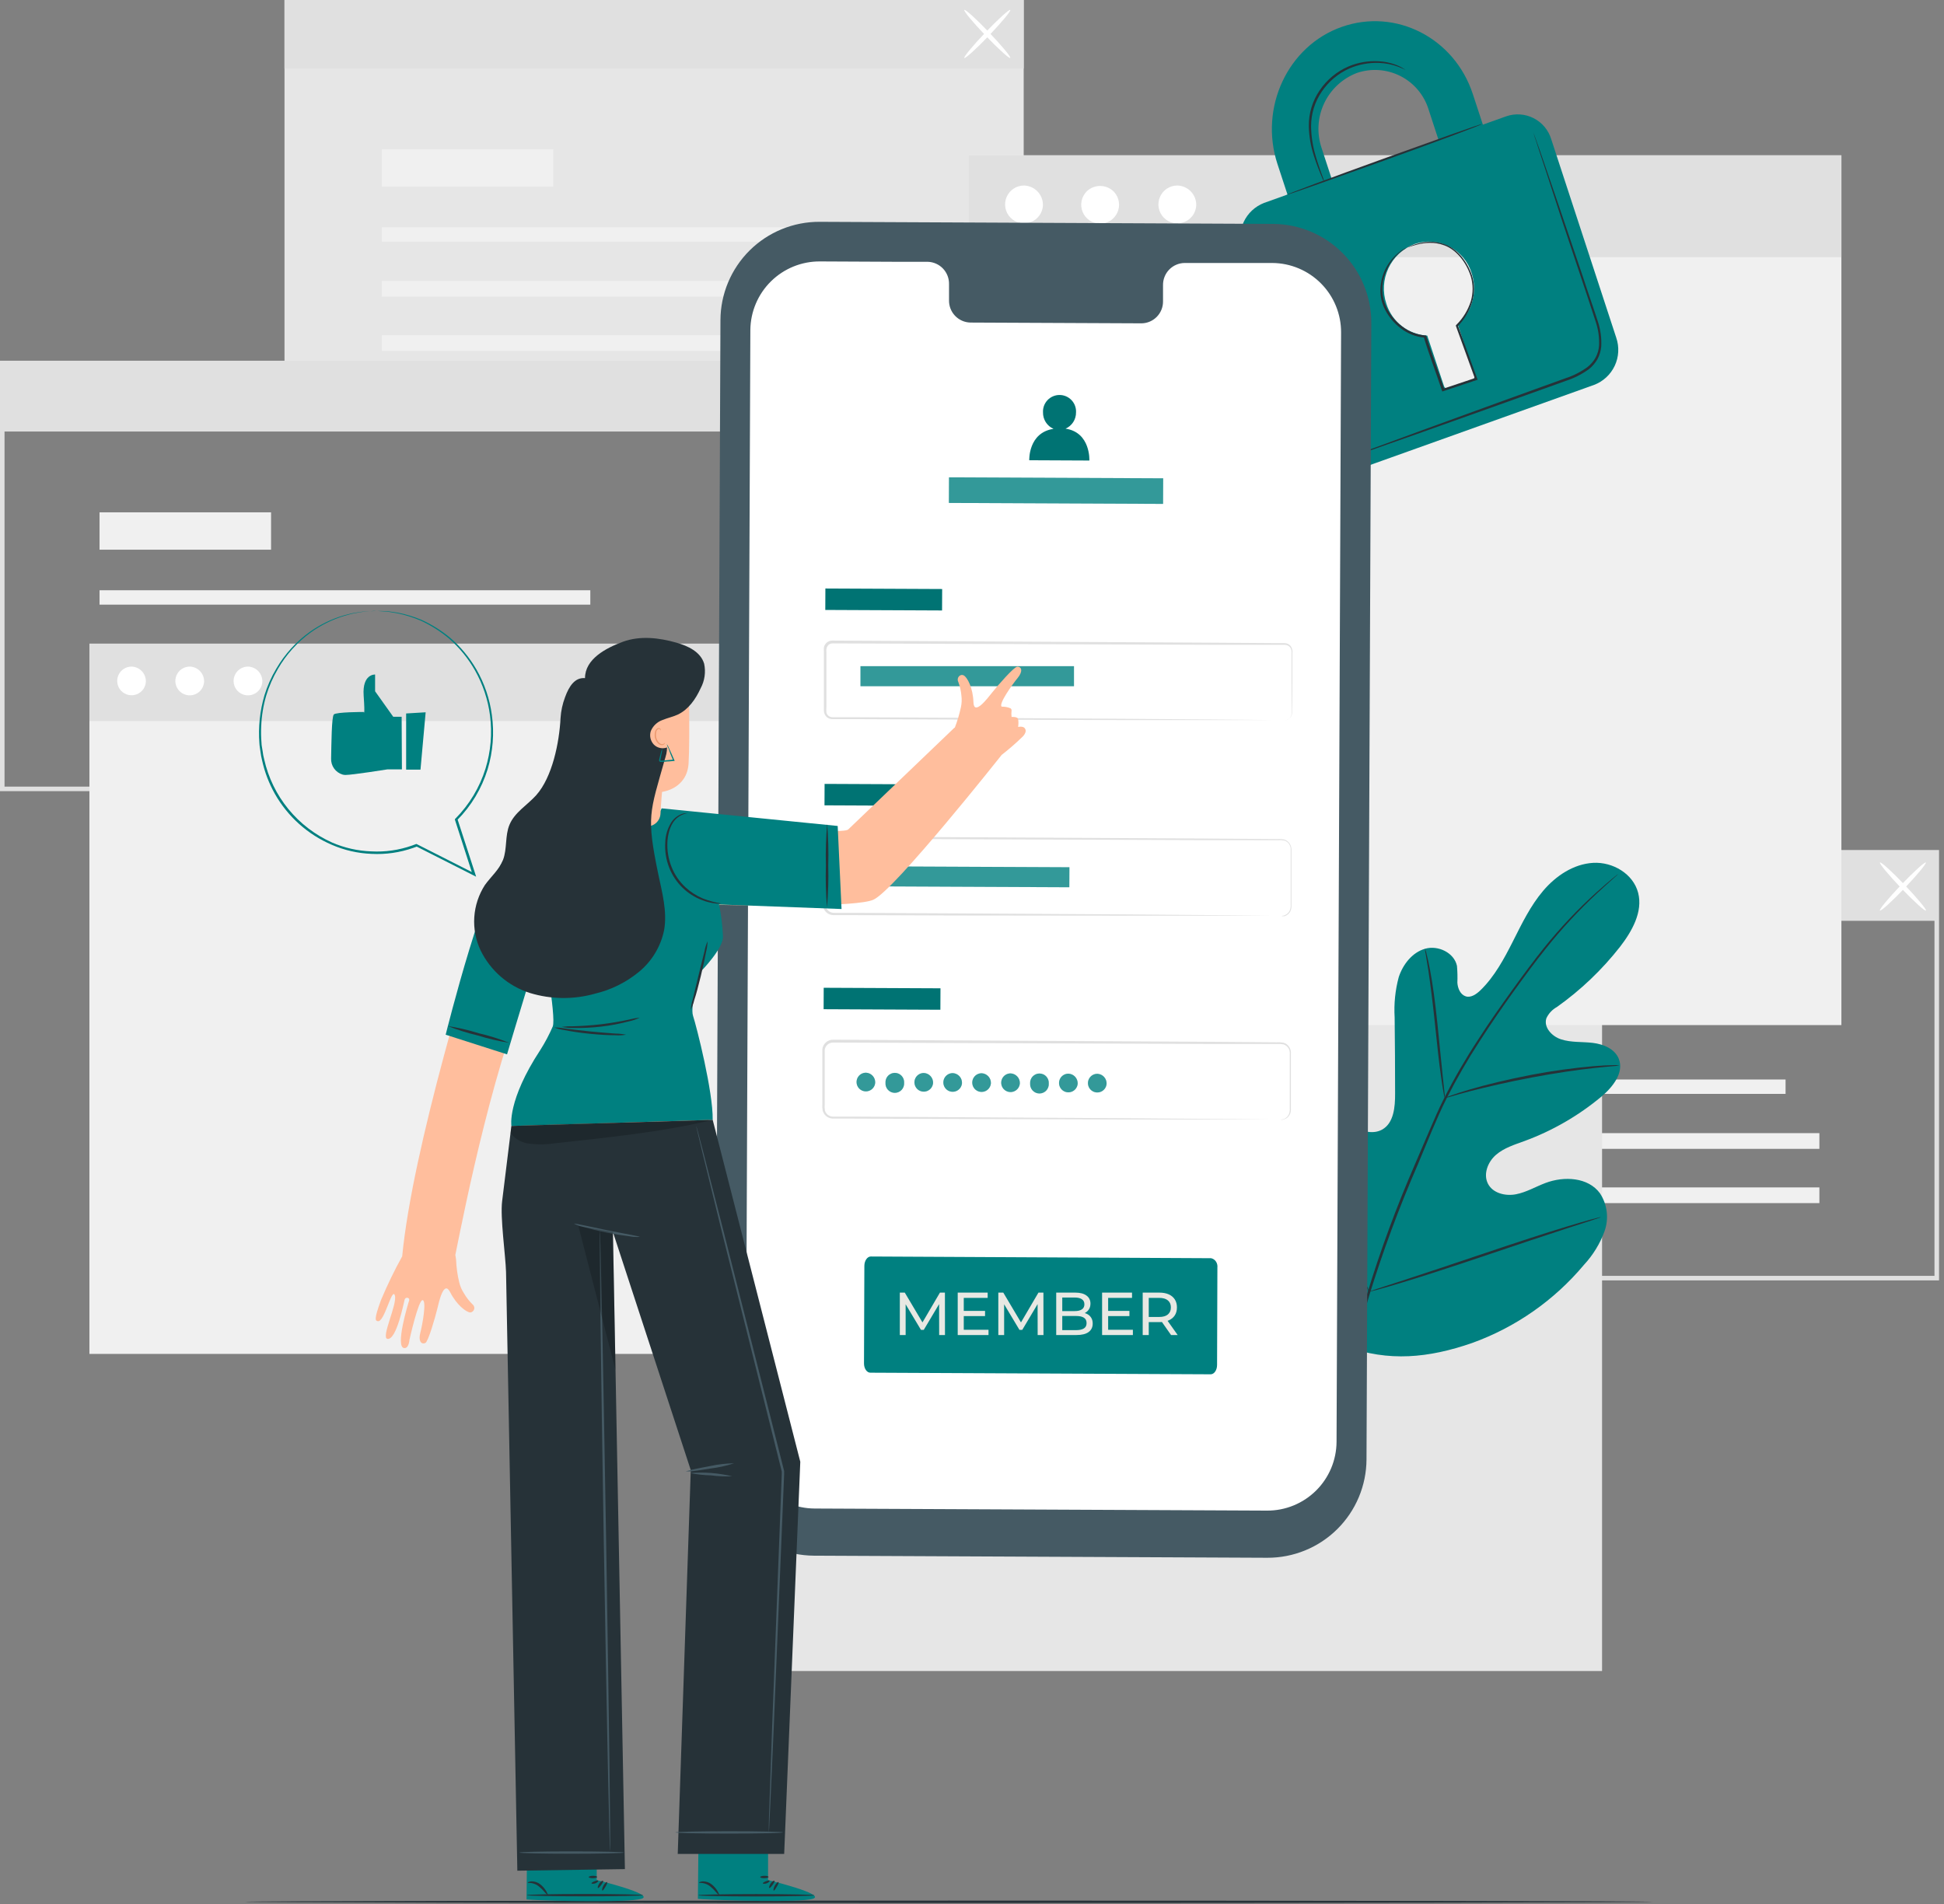 <svg width="198" height="194" viewBox="0 0 198 194" fill="none" xmlns="http://www.w3.org/2000/svg">
<rect x="0" y="0" width="198" height="194" fill="#808080" stroke="none"/>
<path d="M197.494 130.434H121.729V86.591H197.494V130.434ZM122.192 129.972H197.031V87.053H122.192V129.972Z" fill="#E0E0E0"/>
<path d="M181.864 109.969H131.877V111.434H181.864V109.969Z" fill="#F0F0F0"/>
<path d="M185.308 115.433H131.877V117.033H185.308V115.433Z" fill="#F0F0F0"/>
<path d="M185.308 120.962H131.877V122.561H185.308V120.962Z" fill="#F0F0F0"/>
<path d="M149.347 102.031H131.877V105.836H149.347V102.031Z" fill="#F0F0F0"/>
<path d="M197.263 86.822H121.975V93.803H197.263V86.822Z" fill="#E0E0E0"/>
<path d="M191.471 92.758C191.373 92.665 192.344 91.496 193.634 90.146C194.924 88.796 196.056 87.774 196.149 87.862C196.241 87.95 195.275 89.124 193.985 90.479C192.696 91.833 191.563 92.85 191.471 92.758Z" fill="white"/>
<path d="M196.158 92.758C196.065 92.85 194.937 91.833 193.643 90.479C192.348 89.124 191.382 87.955 191.479 87.862C191.576 87.77 192.7 88.787 193.994 90.146C195.289 91.505 196.246 92.665 196.158 92.758Z" fill="white"/>
<path d="M104.265 0H28.977V43.386H104.265V0Z" fill="#E6E6E6"/>
<path d="M88.87 23.151H38.883V24.617H88.87V23.151Z" fill="#F0F0F0"/>
<path d="M92.314 28.616H38.883V30.215H92.314V28.616Z" fill="#F0F0F0"/>
<path d="M92.314 34.145H38.883V35.744H92.314V34.145Z" fill="#F0F0F0"/>
<path d="M56.353 15.214H38.883V19.018H56.353V15.214Z" fill="#F0F0F0"/>
<path d="M104.265 0H28.977V6.981H104.265V0Z" fill="#E0E0E0"/>
<path d="M98.218 5.904C98.121 5.816 99.091 4.642 100.381 3.292C101.671 1.942 102.804 0.92 102.896 1.013C102.988 1.105 102.022 2.275 100.732 3.625C99.443 4.974 98.31 5.987 98.218 5.904Z" fill="white"/>
<path d="M102.896 5.903C102.804 5.996 101.676 4.979 100.381 3.624C99.087 2.27 98.121 1.105 98.218 1.012C98.315 0.92 99.438 1.937 100.732 3.291C102.027 4.646 102.993 5.815 102.896 5.903Z" fill="white"/>
<path d="M75.75 80.595H0V36.747H75.75V80.595ZM0.462 80.133H75.288V37.209H0.462V80.133Z" fill="#E0E0E0"/>
<path d="M60.125 60.13H10.138V61.595H60.125V60.13Z" fill="#F0F0F0"/>
<path d="M63.569 65.594H10.138V67.193H63.569V65.594Z" fill="#F0F0F0"/>
<path d="M63.569 71.123H10.138V72.723H63.569V71.123Z" fill="#F0F0F0"/>
<path d="M27.608 52.192H10.138V55.997H27.608V52.192Z" fill="#F0F0F0"/>
<path d="M75.52 36.978H0.231V43.959H75.52V36.978Z" fill="#E0E0E0"/>
<path d="M163.173 90.641H74.275V170.228H163.173V90.641Z" fill="#E6E6E6"/>
<path d="M78.746 65.571H9.107V137.923H78.746V65.571Z" fill="#F0F0F0"/>
<path d="M78.746 65.571H9.107V73.453H78.746V65.571Z" fill="#E0E0E0"/>
<path d="M14.858 69.431C14.845 69.717 14.749 69.993 14.581 70.224C14.413 70.456 14.18 70.633 13.912 70.733C13.645 70.834 13.353 70.854 13.074 70.79C12.795 70.727 12.541 70.583 12.343 70.376C12.145 70.17 12.012 69.91 11.961 69.628C11.91 69.347 11.942 69.056 12.055 68.793C12.167 68.53 12.354 68.305 12.592 68.148C12.831 67.99 13.111 67.906 13.397 67.905C13.793 67.915 14.168 68.081 14.442 68.367C14.716 68.653 14.865 69.035 14.858 69.431Z" fill="white"/>
<path d="M20.789 69.431C20.777 69.718 20.681 69.995 20.513 70.228C20.345 70.462 20.112 70.64 19.843 70.742C19.574 70.843 19.281 70.864 19.001 70.8C18.721 70.736 18.465 70.592 18.266 70.384C18.068 70.177 17.934 69.915 17.883 69.632C17.832 69.35 17.865 69.058 17.978 68.794C18.091 68.529 18.279 68.304 18.519 68.147C18.759 67.989 19.041 67.905 19.328 67.905C19.724 67.915 20.1 68.081 20.373 68.367C20.647 68.653 20.797 69.035 20.789 69.431Z" fill="white"/>
<path d="M26.721 69.431C26.709 69.718 26.613 69.995 26.445 70.228C26.276 70.462 26.043 70.64 25.775 70.742C25.506 70.843 25.213 70.864 24.933 70.8C24.652 70.736 24.397 70.592 24.198 70.384C23.999 70.177 23.866 69.915 23.815 69.632C23.763 69.35 23.796 69.058 23.909 68.794C24.023 68.529 24.211 68.304 24.451 68.147C24.691 67.989 24.972 67.905 25.26 67.905C25.655 67.915 26.031 68.081 26.305 68.367C26.579 68.653 26.728 69.035 26.721 69.431Z" fill="white"/>
<path d="M187.55 15.824H98.652V104.426H187.55V15.824Z" fill="#F0F0F0"/>
<path d="M187.55 15.824H98.652V26.203H187.55V15.824Z" fill="#E0E0E0"/>
<path d="M106.225 20.909C106.208 21.287 106.082 21.651 105.86 21.957C105.639 22.263 105.332 22.497 104.979 22.63C104.626 22.763 104.241 22.79 103.873 22.706C103.504 22.623 103.169 22.433 102.907 22.16C102.646 21.888 102.47 21.544 102.402 21.173C102.335 20.801 102.377 20.418 102.525 20.07C102.673 19.723 102.92 19.427 103.235 19.218C103.55 19.01 103.919 18.899 104.297 18.898C104.819 18.911 105.315 19.129 105.676 19.506C106.037 19.883 106.235 20.387 106.225 20.909Z" fill="white"/>
<path d="M113.469 19.55C113.725 19.828 113.894 20.176 113.954 20.549C114.014 20.923 113.963 21.306 113.807 21.651C113.651 21.995 113.397 22.287 113.077 22.488C112.757 22.689 112.384 22.792 112.006 22.783C111.628 22.774 111.26 22.654 110.95 22.438C110.639 22.222 110.399 21.919 110.259 21.568C110.12 21.216 110.086 20.831 110.164 20.461C110.241 20.091 110.426 19.751 110.695 19.485C111.072 19.127 111.575 18.932 112.095 18.944C112.615 18.956 113.109 19.174 113.469 19.55Z" fill="white"/>
<path d="M121.84 20.909C121.824 21.287 121.697 21.651 121.475 21.957C121.254 22.263 120.948 22.497 120.594 22.63C120.241 22.763 119.856 22.79 119.488 22.706C119.119 22.623 118.784 22.433 118.522 22.16C118.261 21.888 118.086 21.544 118.018 21.173C117.95 20.801 117.993 20.418 118.141 20.07C118.289 19.723 118.535 19.427 118.85 19.218C119.165 19.01 119.535 18.899 119.912 18.898C120.434 18.911 120.93 19.129 121.291 19.506C121.653 19.883 121.85 20.387 121.84 20.909Z" fill="white"/>
<path d="M168.347 193.735C168.347 193.8 136.245 193.856 96.66 193.856C57.074 193.856 24.959 193.8 24.959 193.735C24.959 193.671 57.056 193.615 96.66 193.615C136.264 193.615 168.347 193.675 168.347 193.735Z" fill="#263238"/>
<path d="M137.068 137.142C129.926 132.154 128.308 122.894 128.59 114.568C128.636 113.182 128.483 111.712 129.144 110.496C129.805 109.28 131.349 108.443 132.593 109.026C133.624 109.511 134.072 110.713 134.65 111.707C135.421 113.031 136.551 114.109 137.909 114.818C138.792 115.28 139.888 115.558 140.762 115.077C141.964 114.416 142.102 112.766 142.093 111.379C142.093 108.799 142.078 106.223 142.047 103.649C141.964 102.267 142.104 100.881 142.463 99.544C142.893 98.231 143.85 97.015 145.158 96.646C146.466 96.276 148.098 97.038 148.394 98.388C148.445 98.96 148.459 99.535 148.436 100.108C148.473 100.686 148.741 101.319 149.282 101.495C149.822 101.671 150.386 101.268 150.803 100.862C152.226 99.475 153.197 97.667 154.099 95.883C155 94.098 155.883 92.263 157.177 90.742C158.472 89.221 160.261 88.015 162.263 87.899C164.264 87.784 166.349 89.013 166.849 90.955C167.348 92.896 166.215 94.88 164.999 96.456C163.165 98.796 161.002 100.859 158.578 102.581C158.105 102.84 157.727 103.243 157.501 103.732C157.201 104.657 158.074 105.582 158.985 105.873C160.016 106.215 161.135 106.109 162.221 106.238C163.307 106.367 164.463 106.839 164.875 107.856C165.439 109.271 164.255 110.75 163.095 111.721C160.765 113.662 158.119 115.19 155.273 116.237C154.256 116.607 153.188 116.935 152.365 117.647C151.542 118.359 151.052 119.603 151.547 120.578C152.041 121.554 153.313 121.863 154.381 121.665C155.449 121.466 156.396 120.893 157.413 120.509C159.313 119.792 161.763 119.922 162.961 121.563C163.332 122.128 163.566 122.772 163.647 123.443C163.727 124.115 163.65 124.795 163.423 125.432C162.96 126.7 162.248 127.861 161.329 128.849C158.301 132.466 154.367 135.215 149.929 136.814C145.523 138.339 141.441 138.755 137.063 137.151" fill="#008080"/>
<path d="M164.814 89.041C164.814 89.041 164.773 89.087 164.68 89.171L164.269 89.536C163.908 89.859 163.377 90.331 162.706 90.955C160.806 92.719 159.041 94.625 157.427 96.655C156.396 97.935 155.328 99.387 154.191 100.963C153.054 102.54 151.88 104.241 150.715 106.049C149.473 107.955 148.335 109.927 147.308 111.957C146.771 113.015 146.3 114.12 145.814 115.248L144.381 118.692C142.492 123.03 140.847 127.47 139.453 131.992C138.331 135.692 137.557 139.488 137.142 143.332C136.873 145.926 136.83 148.539 137.013 151.14C137.086 152.065 137.156 152.772 137.221 153.253C137.248 153.484 137.267 153.669 137.285 153.803V153.992C137.265 153.932 137.251 153.87 137.244 153.807C137.221 153.673 137.193 153.493 137.156 153.262C137.073 152.8 136.985 152.069 136.902 151.145C136.679 148.538 136.694 145.917 136.948 143.314C137.337 139.453 138.094 135.639 139.208 131.923C140.59 127.388 142.231 122.937 144.122 118.59L145.593 115.16C146.078 114.037 146.554 112.923 147.095 111.86C148.13 109.824 149.277 107.847 150.53 105.938C151.713 104.088 152.906 102.415 154.029 100.852C155.153 99.29 156.239 97.829 157.265 96.553C158.896 94.529 160.684 92.636 162.614 90.895C163.298 90.28 163.844 89.818 164.213 89.508L164.643 89.161C164.696 89.115 164.753 89.075 164.814 89.041Z" fill="#263238"/>
<path d="M147.155 111.85C147.09 111.66 147.045 111.463 147.021 111.263C146.947 110.879 146.864 110.338 146.767 109.636C146.568 108.249 146.365 106.349 146.147 104.246C145.93 102.142 145.685 100.237 145.482 98.865C145.375 98.18 145.283 97.63 145.218 97.246C145.168 97.05 145.141 96.848 145.14 96.645C145.219 96.831 145.277 97.025 145.311 97.223C145.412 97.602 145.528 98.148 145.657 98.837C145.921 100.224 146.18 102.11 146.397 104.218C146.614 106.326 146.799 108.175 146.943 109.613C147.012 110.26 147.072 110.81 147.118 111.249C147.154 111.447 147.167 111.649 147.155 111.85Z" fill="#263238"/>
<path d="M164.944 108.531C164.719 108.58 164.49 108.608 164.26 108.614C163.797 108.656 163.141 108.711 162.327 108.804C160.7 108.979 158.463 109.303 156.008 109.765C153.553 110.227 151.348 110.75 149.762 111.152C148.972 111.355 148.334 111.54 147.913 111.665C147.689 111.745 147.456 111.801 147.22 111.832C147.433 111.724 147.656 111.636 147.885 111.568C148.32 111.415 148.949 111.203 149.735 110.976C151.311 110.514 153.516 109.964 155.98 109.492C158.067 109.093 160.173 108.8 162.29 108.614C163.109 108.545 163.77 108.517 164.232 108.508C164.469 108.492 164.708 108.499 164.944 108.531Z" fill="#263238"/>
<path d="M139.435 131.599C139.385 131.532 139.345 131.459 139.314 131.382L139.009 130.739C138.746 130.18 138.39 129.352 137.964 128.34C137.105 126.306 136.009 123.458 134.844 120.296C133.679 117.134 132.607 114.287 131.793 112.229C131.395 111.231 131.067 110.413 130.822 109.802L130.563 109.141C130.527 109.065 130.502 108.984 130.489 108.901C130.539 108.968 130.579 109.041 130.609 109.118L130.915 109.761C131.173 110.32 131.534 111.148 131.959 112.16C132.819 114.194 133.915 117.042 135.08 120.204C136.245 123.366 137.317 126.214 138.131 128.271C138.528 129.269 138.857 130.088 139.097 130.698C139.203 130.961 139.291 131.16 139.361 131.359C139.396 131.435 139.421 131.516 139.435 131.599Z" fill="#263238"/>
<path d="M163.049 123.985C162.975 124.028 162.896 124.06 162.813 124.082L162.129 124.314L159.6 125.132C157.464 125.825 154.515 126.815 151.279 127.906C148.043 128.997 145.08 129.967 142.93 130.615C141.858 130.943 140.984 131.192 140.378 131.359L139.68 131.539C139.599 131.565 139.515 131.582 139.431 131.59C139.505 131.547 139.584 131.515 139.666 131.493L140.351 131.262L142.879 130.444C145.015 129.75 147.964 128.761 151.2 127.67C154.437 126.579 157.395 125.608 159.545 124.961C160.622 124.633 161.491 124.383 162.101 124.216L162.799 124.036C162.88 124.01 162.964 123.993 163.049 123.985Z" fill="#263238"/>
<path d="M153.415 11.848L151.034 12.699L150.012 9.588C148.135 3.851 142.153 0.804 136.657 2.741C131.16 4.678 128.234 10.97 130.111 16.707L131.132 19.818L128.742 20.674C127.831 21.027 127.091 21.718 126.676 22.603C126.261 23.488 126.203 24.499 126.514 25.426L133.139 45.669C133.276 46.128 133.504 46.555 133.81 46.923C134.116 47.292 134.492 47.596 134.917 47.816C135.343 48.036 135.808 48.169 136.285 48.206C136.763 48.243 137.243 48.184 137.697 48.032L162.369 39.207C163.292 38.854 164.043 38.157 164.463 37.262C164.883 36.367 164.939 35.344 164.62 34.408L157.991 14.165C157.85 13.707 157.618 13.283 157.31 12.917C157.001 12.551 156.622 12.251 156.195 12.035C155.767 11.819 155.301 11.691 154.824 11.659C154.346 11.627 153.867 11.691 153.415 11.848ZM134.609 15.085C134.103 13.593 134.193 11.963 134.862 10.537C135.531 9.111 136.726 7.999 138.196 7.434C138.922 7.185 139.691 7.086 140.456 7.141C141.222 7.196 141.968 7.405 142.651 7.754C143.334 8.104 143.94 8.588 144.431 9.177C144.923 9.766 145.291 10.448 145.514 11.183L146.531 14.294L135.626 18.196L134.609 15.085ZM148.477 33.049L150.169 38.217C150.2 38.321 150.19 38.433 150.141 38.529C150.092 38.625 150.008 38.699 149.906 38.735L147.534 39.581C147.44 39.607 147.339 39.596 147.253 39.549C147.167 39.503 147.102 39.425 147.072 39.331L145.366 34.186C144.425 34.135 143.523 33.798 142.779 33.219C142.036 32.641 141.487 31.849 141.206 30.95C140.803 29.762 140.877 28.464 141.41 27.328C141.944 26.192 142.896 25.307 144.067 24.857C144.645 24.66 145.258 24.581 145.867 24.625C146.477 24.669 147.071 24.835 147.615 25.113C148.159 25.392 148.642 25.778 149.034 26.247C149.426 26.716 149.719 27.259 149.897 27.844C150.194 28.757 150.219 29.737 149.967 30.664C149.716 31.591 149.2 32.425 148.482 33.063L148.477 33.049Z" fill="#008080"/>
<path d="M150.927 12.644C150.927 12.709 146.512 14.368 141.02 16.342C135.528 18.316 131.049 19.902 131.025 19.855C131.002 19.809 135.44 18.136 140.937 16.157C146.434 14.178 150.904 12.584 150.927 12.644Z" fill="#263238"/>
<path d="M156.17 13.494C156.191 13.534 156.208 13.576 156.221 13.619C156.258 13.711 156.3 13.832 156.355 13.979C156.475 14.317 156.642 14.784 156.85 15.366L158.625 20.535C159.365 22.726 160.247 25.324 161.228 28.209C161.69 29.656 162.235 31.163 162.744 32.748C163.016 33.566 163.134 34.426 163.091 35.286C163.051 35.734 162.924 36.169 162.716 36.567C162.494 36.964 162.197 37.314 161.842 37.598C161.128 38.119 160.335 38.523 159.494 38.795L157.113 39.65L152.606 41.264L144.974 43.982L139.819 45.794L138.432 46.256L138.062 46.377C138.023 46.394 137.981 46.405 137.938 46.409C137.938 46.409 137.974 46.409 138.053 46.353L138.414 46.21L139.801 45.688L144.927 43.802L152.546 41.028L157.044 39.401L159.425 38.541C160.242 38.28 161.012 37.888 161.704 37.38C162.034 37.117 162.31 36.792 162.517 36.424C162.713 36.056 162.831 35.651 162.864 35.236C162.907 34.407 162.794 33.577 162.531 32.79C162.032 31.218 161.505 29.697 161.029 28.25C160.067 25.361 159.18 22.754 158.477 20.562C157.774 18.371 157.183 16.61 156.776 15.371C156.582 14.765 156.434 14.294 156.313 13.952L156.202 13.582C156.189 13.554 156.178 13.524 156.17 13.494Z" fill="#263238"/>
<path d="M143.152 7.119C143.152 7.119 142.907 6.999 142.454 6.814C141.808 6.566 141.125 6.429 140.433 6.407C139.409 6.372 138.389 6.565 137.447 6.971C136.302 7.478 135.323 8.296 134.622 9.334C133.917 10.368 133.539 11.59 133.536 12.842C133.546 13.869 133.701 14.888 133.998 15.87C134.239 16.712 134.488 17.382 134.655 17.849C134.753 18.086 134.833 18.33 134.895 18.579C134.764 18.358 134.654 18.124 134.567 17.881C134.377 17.419 134.105 16.763 133.837 15.917C133.507 14.924 133.328 13.888 133.305 12.842C133.293 11.543 133.68 10.271 134.414 9.2C135.14 8.124 136.159 7.28 137.35 6.768C138.321 6.359 139.373 6.179 140.424 6.241C141.131 6.277 141.825 6.441 142.472 6.726C142.645 6.806 142.812 6.899 142.971 7.004C143.037 7.033 143.098 7.072 143.152 7.119Z" fill="#263238"/>
<path d="M143.364 25.209C143.438 25.164 143.515 25.125 143.595 25.093C143.827 24.988 144.066 24.903 144.312 24.839C144.701 24.724 145.103 24.655 145.509 24.635C146.061 24.606 146.613 24.689 147.132 24.88C148.315 25.296 149.402 26.503 149.938 28.116C150.195 28.982 150.195 29.904 149.938 30.77C149.653 31.709 149.142 32.565 148.449 33.261L148.477 33.137C149.092 34.824 149.762 36.655 150.456 38.564L150.497 38.679L150.382 38.721L149.323 39.072L147.012 39.844L146.896 39.882L146.859 39.766C146.226 37.852 145.532 36.068 145.01 34.316L145.112 34.394C144.208 34.319 143.346 33.98 142.634 33.419C141.989 32.922 141.461 32.291 141.085 31.57C140.746 30.93 140.577 30.213 140.595 29.489C140.616 28.749 140.801 28.023 141.136 27.363C141.471 26.703 141.948 26.125 142.532 25.671C142.773 25.476 143.042 25.32 143.332 25.209C143.071 25.363 142.818 25.532 142.574 25.712C141.932 26.256 141.44 26.954 141.145 27.742C140.892 28.336 140.774 28.978 140.799 29.623C140.823 30.268 140.991 30.9 141.288 31.473C141.658 32.167 142.174 32.772 142.8 33.248C143.48 33.781 144.301 34.103 145.162 34.172H145.241L145.264 34.242C145.773 35.961 146.471 37.76 147.113 39.683L146.961 39.609L149.272 38.837L150.326 38.481L150.252 38.638C149.563 36.729 148.898 34.893 148.287 33.206V33.137L148.343 33.081C149.015 32.414 149.516 31.594 149.804 30.691C150.049 29.863 150.049 28.982 149.804 28.153C149.3 26.6 148.26 25.421 147.132 25.005C146.632 24.812 146.099 24.723 145.565 24.742C145.165 24.751 144.768 24.805 144.381 24.903C143.692 25.074 143.369 25.232 143.364 25.209Z" fill="#263238"/>
<path d="M129.075 158.69L82.897 158.477C80.231 158.462 77.679 157.39 75.802 155.495C73.925 153.6 72.878 151.038 72.889 148.371L73.379 32.61C73.384 31.289 73.65 29.982 74.161 28.763C74.672 27.545 75.418 26.439 76.356 25.509C77.295 24.579 78.407 23.843 79.631 23.344C80.854 22.844 82.163 22.59 83.484 22.597L129.658 22.809C132.324 22.823 134.877 23.894 136.754 25.788C138.632 27.682 139.681 30.244 139.671 32.91L139.181 148.667C139.175 149.989 138.91 151.296 138.399 152.515C137.888 153.734 137.142 154.841 136.204 155.771C135.265 156.702 134.153 157.439 132.93 157.939C131.707 158.44 130.397 158.695 129.075 158.69Z" fill="#455A64"/>
<path d="M129.588 26.79H120.638C120.346 26.795 120.058 26.858 119.791 26.975C119.523 27.091 119.281 27.26 119.078 27.47C118.876 27.681 118.716 27.929 118.61 28.201C118.503 28.473 118.451 28.763 118.456 29.055V30.677C118.462 30.969 118.41 31.259 118.303 31.531C118.196 31.802 118.037 32.05 117.834 32.26C117.632 32.47 117.39 32.638 117.122 32.755C116.854 32.871 116.566 32.933 116.274 32.938L98.828 32.859C98.237 32.844 97.678 32.594 97.271 32.166C96.865 31.738 96.645 31.166 96.66 30.576V28.953C96.674 28.364 96.455 27.792 96.05 27.364C95.644 26.936 95.085 26.686 94.496 26.669H91.348L83.512 26.632C81.648 26.621 79.856 27.349 78.528 28.657C77.2 29.964 76.444 31.745 76.425 33.608L75.963 146.601C75.959 147.525 76.137 148.442 76.487 149.297C76.836 150.153 77.351 150.932 78.002 151.589C78.653 152.245 79.427 152.768 80.279 153.125C81.132 153.483 82.047 153.669 82.971 153.674L129.052 153.886C129.977 153.891 130.894 153.713 131.751 153.362C132.607 153.012 133.386 152.497 134.043 151.846C134.701 151.194 135.223 150.42 135.581 149.567C135.939 148.714 136.125 147.799 136.13 146.873L136.592 33.881C136.603 32.012 135.871 30.215 134.558 28.886C133.245 27.556 131.457 26.802 129.588 26.79Z" fill="white"/>
<path d="M123.302 140L88.645 139.836C88.285 139.836 87.995 139.406 88 138.883L88.037 128.953C88.037 128.44 88.332 128 88.692 128L123.348 128.174C123.548 128.212 123.726 128.333 123.847 128.511C123.967 128.69 124.019 128.912 123.994 129.132L123.961 139.052C123.961 139.58 123.662 140.005 123.302 140Z" fill="#008080"/>
<path d="M91.648 136V131.678H92.154L94.093 134.944H93.821L95.735 131.678H96.242L96.248 136H95.655L95.649 132.611H95.791L94.087 135.475H93.803L92.087 132.611H92.241V136H91.648ZM98.106 133.543H100.329V134.068H98.106V133.543ZM98.162 135.463H100.681V136H97.545V131.678H100.595V132.215H98.162V135.463ZM101.681 136V131.678H102.187L104.125 134.944H103.854L105.768 131.678H106.274L106.28 136H105.687L105.681 132.611H105.823L104.119 135.475H103.835L102.119 132.611H102.273V136H101.681ZM107.577 136V131.678H109.516C110.014 131.678 110.396 131.779 110.664 131.981C110.931 132.178 111.065 132.45 111.065 132.796C111.065 133.03 111.012 133.228 110.905 133.388C110.802 133.549 110.662 133.672 110.485 133.759C110.308 133.845 110.117 133.889 109.911 133.889L110.022 133.703C110.269 133.703 110.487 133.747 110.676 133.833C110.866 133.919 111.016 134.047 111.127 134.216C111.238 134.38 111.294 134.586 111.294 134.833C111.294 135.204 111.154 135.492 110.874 135.697C110.598 135.899 110.187 136 109.639 136H107.577ZM108.194 135.5H109.614C109.956 135.5 110.217 135.442 110.398 135.327C110.58 135.212 110.67 135.031 110.67 134.784C110.67 134.533 110.58 134.35 110.398 134.234C110.217 134.119 109.956 134.061 109.614 134.061H108.139V133.561H109.46C109.773 133.561 110.016 133.504 110.189 133.388C110.361 133.273 110.448 133.1 110.448 132.87C110.448 132.639 110.361 132.467 110.189 132.351C110.016 132.236 109.773 132.178 109.46 132.178H108.194V135.5ZM112.811 133.543H115.034V134.068H112.811V133.543ZM112.867 135.463H115.386V136H112.25V131.678H115.299V132.215H112.867V135.463ZM116.386 136V131.678H118.071C118.45 131.678 118.773 131.738 119.04 131.857C119.308 131.977 119.514 132.15 119.658 132.376C119.802 132.602 119.874 132.872 119.874 133.185C119.874 133.498 119.802 133.767 119.658 133.994C119.514 134.216 119.308 134.387 119.04 134.506C118.773 134.625 118.45 134.685 118.071 134.685H116.725L117.003 134.401V136H116.386ZM119.275 136L118.176 134.432H118.837L119.948 136H119.275ZM117.003 134.463L116.725 134.16H118.052C118.448 134.16 118.746 134.076 118.948 133.907C119.153 133.734 119.256 133.493 119.256 133.185C119.256 132.876 119.153 132.637 118.948 132.469C118.746 132.3 118.448 132.215 118.052 132.215H116.725L117.003 131.907V134.463Z" fill="#E8E8E3"/>
<path d="M95.959 60.005L84.069 59.951L84.059 62.133L95.949 62.187L95.959 60.005Z" fill="#008080"/>
<path opacity="0.1" d="M95.959 60.005L84.069 59.951L84.059 62.133L95.949 62.187L95.959 60.005Z" fill="black"/>
<path d="M130.813 73.402C130.906 73.393 130.998 73.371 131.086 73.338C131.214 73.288 131.325 73.203 131.407 73.092C131.488 72.982 131.537 72.851 131.548 72.714C131.548 71.979 131.548 70.906 131.548 69.528C131.548 68.84 131.548 68.068 131.548 67.217C131.548 67.009 131.548 66.792 131.548 66.574C131.578 66.364 131.532 66.149 131.418 65.969C131.355 65.882 131.272 65.812 131.177 65.763C131.081 65.714 130.976 65.688 130.868 65.687H130.147H123.467L84.801 65.543C84.703 65.542 84.605 65.564 84.516 65.608C84.427 65.653 84.351 65.718 84.293 65.798C84.181 65.979 84.139 66.194 84.173 66.403C84.173 66.866 84.173 67.328 84.173 67.79C84.173 68.715 84.173 69.639 84.173 70.564C84.173 71.026 84.173 71.489 84.173 71.951C84.153 72.166 84.153 72.383 84.173 72.598C84.197 72.69 84.242 72.776 84.305 72.848C84.367 72.92 84.445 72.977 84.533 73.014C84.624 73.05 84.722 73.068 84.82 73.065H87.173L97.44 73.12L114.822 73.227L126.541 73.319L129.727 73.356H130.554C130.744 73.356 130.836 73.356 130.836 73.356H130.554H129.727H126.541H114.822L97.44 73.301L87.173 73.259H84.82C84.69 73.264 84.561 73.242 84.441 73.194C84.319 73.142 84.211 73.063 84.124 72.963C84.038 72.863 83.975 72.745 83.942 72.617C83.915 72.495 83.906 72.371 83.914 72.247V71.905C83.914 71.442 83.914 70.98 83.914 70.518C83.914 69.593 83.914 68.669 83.914 67.744C83.914 67.282 83.914 66.819 83.914 66.357C83.905 66.234 83.905 66.11 83.914 65.987C83.931 65.851 83.984 65.722 84.066 65.613C84.146 65.501 84.252 65.411 84.374 65.349C84.496 65.287 84.632 65.255 84.769 65.257L123.435 65.47L130.115 65.516H130.836C130.963 65.516 131.088 65.547 131.201 65.605C131.314 65.664 131.41 65.749 131.483 65.853C131.614 66.054 131.666 66.296 131.631 66.533C131.631 66.75 131.631 66.967 131.631 67.175C131.631 68.017 131.631 68.789 131.631 69.487C131.631 70.874 131.599 71.937 131.59 72.677C131.578 72.819 131.527 72.955 131.441 73.069C131.355 73.183 131.238 73.269 131.104 73.319C131.017 73.373 130.916 73.402 130.813 73.402Z" fill="#E0E0E0"/>
<path d="M109.387 67.864H87.641V69.903H109.387V67.864Z" fill="#008080"/>
<path opacity="0.2" d="M109.387 67.864H87.641V69.903H109.387V67.864Z" fill="white"/>
<path d="M95.878 79.911L83.988 79.857L83.978 82.039L95.868 82.093L95.878 79.911Z" fill="#008080"/>
<path opacity="0.1" d="M95.878 79.911L83.988 79.857L83.978 82.039L95.868 82.093L95.878 79.911Z" fill="black"/>
<path d="M130.513 93.308C130.606 93.297 130.699 93.28 130.79 93.258C130.919 93.217 131.038 93.148 131.139 93.057C131.239 92.966 131.319 92.855 131.373 92.731C131.446 92.544 131.474 92.343 131.456 92.144C131.456 91.922 131.456 91.681 131.456 91.413C131.456 90.877 131.456 90.267 131.456 89.564V86.629C131.478 86.416 131.431 86.202 131.322 86.018C131.208 85.83 131.029 85.69 130.818 85.625C130.588 85.584 130.353 85.572 130.12 85.588H123.468L84.936 85.445C84.729 85.445 84.529 85.521 84.373 85.658C84.218 85.795 84.117 85.984 84.09 86.189C84.09 86.629 84.09 87.114 84.09 87.576C84.09 88.501 84.09 89.425 84.09 90.35C84.09 90.812 84.09 91.275 84.09 91.737C84.073 91.953 84.082 92.17 84.118 92.384C84.175 92.571 84.294 92.734 84.455 92.846C84.626 92.955 84.827 93.006 85.028 92.994H85.671H87.007L97.237 93.045L114.559 93.151L126.237 93.244L129.413 93.281H126.237H114.559L97.228 93.262L86.998 93.225H84.987C84.737 93.24 84.489 93.174 84.28 93.036C84.069 92.89 83.916 92.676 83.845 92.43C83.804 92.195 83.791 91.956 83.808 91.718C83.808 91.256 83.808 90.794 83.808 90.331C83.808 89.407 83.808 88.482 83.808 87.558C83.808 87.095 83.808 86.633 83.808 86.171C83.842 85.906 83.971 85.663 84.171 85.487C84.371 85.311 84.628 85.214 84.894 85.214L123.426 85.427L130.078 85.477C130.326 85.462 130.575 85.479 130.818 85.528C131.058 85.607 131.261 85.771 131.387 85.99C131.506 86.194 131.558 86.43 131.535 86.665C131.535 86.883 131.535 87.095 131.535 87.308C131.535 88.145 131.535 88.912 131.535 89.62C131.535 90.327 131.535 90.923 131.535 91.469C131.535 91.732 131.535 91.977 131.535 92.204C131.551 92.41 131.518 92.618 131.438 92.809C131.378 92.937 131.291 93.05 131.183 93.141C131.075 93.232 130.949 93.299 130.813 93.336C130.712 93.345 130.611 93.335 130.513 93.308Z" fill="#E0E0E0"/>
<path d="M95.788 100.68L83.898 100.626L83.888 102.808L95.778 102.862L95.788 100.68Z" fill="#008080"/>
<path opacity="0.1" d="M95.788 100.68L83.898 100.626L83.888 102.808L95.778 102.862L95.788 100.68Z" fill="black"/>
<path d="M130.421 114.07C130.514 114.059 130.607 114.042 130.698 114.019C130.826 113.978 130.945 113.91 131.045 113.82C131.146 113.73 131.226 113.62 131.28 113.497C131.353 113.31 131.381 113.109 131.364 112.909C131.364 112.683 131.364 112.447 131.364 112.174C131.364 111.643 131.364 111.028 131.364 110.325V107.39C131.386 107.177 131.339 106.963 131.23 106.78C131.113 106.595 130.934 106.457 130.726 106.391C130.496 106.348 130.261 106.334 130.028 106.35H123.375L84.844 106.206C84.636 106.207 84.436 106.283 84.281 106.419C84.125 106.556 84.025 106.745 83.998 106.951C83.998 107.413 83.998 107.875 83.998 108.337C83.998 109.262 83.998 110.187 83.998 111.111C83.998 111.573 83.998 112.036 83.998 112.498C83.981 112.713 83.99 112.928 84.025 113.141C84.081 113.329 84.2 113.493 84.363 113.603C84.533 113.714 84.734 113.766 84.936 113.751H86.947L97.177 113.806L114.499 113.913L126.177 114.005L129.353 114.042H126.177H114.499L97.177 113.991L86.947 113.95H84.936C84.686 113.966 84.437 113.9 84.229 113.76C84.019 113.614 83.865 113.4 83.794 113.154C83.753 112.92 83.74 112.68 83.757 112.443C83.757 111.98 83.757 111.518 83.757 111.056C83.757 110.131 83.757 109.207 83.757 108.282C83.757 107.82 83.757 107.357 83.757 106.872C83.79 106.608 83.918 106.365 84.117 106.189C84.316 106.013 84.573 105.915 84.839 105.915L123.371 106.128L130.023 106.179C130.271 106.163 130.519 106.18 130.763 106.229C131.003 106.308 131.205 106.473 131.331 106.692C131.451 106.895 131.503 107.132 131.479 107.367C131.479 107.584 131.479 107.801 131.479 108.009C131.479 108.846 131.479 109.613 131.479 110.321C131.479 111.028 131.479 111.624 131.479 112.17C131.479 112.433 131.479 112.678 131.479 112.905C131.497 113.112 131.464 113.32 131.382 113.51C131.322 113.638 131.235 113.751 131.128 113.842C131.02 113.933 130.894 114 130.758 114.037C130.65 114.075 130.534 114.086 130.421 114.07Z" fill="#E0E0E0"/>
<path d="M108.923 88.346L87.177 88.248L87.168 90.286L108.913 90.385L108.923 88.346Z" fill="#008080"/>
<path opacity="0.2" d="M108.923 88.346L87.177 88.248L87.168 90.286L108.913 90.385L108.923 88.346Z" fill="white"/>
<path d="M89.142 110.297C89.129 110.483 89.061 110.661 88.947 110.809C88.833 110.957 88.678 111.068 88.502 111.128C88.326 111.189 88.136 111.196 87.955 111.15C87.775 111.103 87.612 111.005 87.486 110.867C87.361 110.728 87.28 110.557 87.251 110.372C87.223 110.188 87.249 109.999 87.327 109.83C87.405 109.661 87.531 109.518 87.689 109.419C87.848 109.321 88.031 109.271 88.218 109.276C88.475 109.29 88.717 109.405 88.89 109.597C89.063 109.788 89.154 110.04 89.142 110.297Z" fill="#008080"/>
<path d="M92.088 110.311C92.097 110.441 92.079 110.572 92.035 110.695C91.992 110.819 91.923 110.931 91.834 111.027C91.745 111.122 91.637 111.199 91.518 111.251C91.398 111.303 91.269 111.33 91.138 111.33C91.007 111.33 90.878 111.303 90.758 111.251C90.638 111.199 90.531 111.122 90.441 111.027C90.352 110.931 90.284 110.819 90.24 110.695C90.197 110.572 90.179 110.441 90.188 110.311C90.179 110.181 90.197 110.05 90.24 109.927C90.284 109.804 90.352 109.691 90.441 109.595C90.531 109.5 90.638 109.424 90.758 109.371C90.878 109.319 91.007 109.292 91.138 109.292C91.269 109.292 91.398 109.319 91.518 109.371C91.637 109.424 91.745 109.5 91.834 109.595C91.923 109.691 91.992 109.804 92.035 109.927C92.079 110.05 92.097 110.181 92.088 110.311Z" fill="#008080"/>
<path d="M95.037 110.325C95.023 110.511 94.955 110.689 94.841 110.837C94.728 110.984 94.573 111.095 94.397 111.156C94.22 111.217 94.03 111.224 93.85 111.178C93.669 111.131 93.506 111.033 93.381 110.895C93.256 110.756 93.174 110.584 93.146 110.4C93.118 110.216 93.144 110.027 93.222 109.858C93.3 109.688 93.426 109.546 93.584 109.447C93.742 109.349 93.926 109.299 94.112 109.304C94.369 109.319 94.61 109.435 94.783 109.626C94.956 109.817 95.047 110.068 95.037 110.325Z" fill="#008080"/>
<path d="M97.982 110.339C97.969 110.525 97.901 110.703 97.787 110.85C97.673 110.998 97.518 111.109 97.342 111.17C97.166 111.23 96.975 111.238 96.795 111.191C96.614 111.145 96.451 111.046 96.326 110.908C96.201 110.77 96.119 110.598 96.091 110.414C96.063 110.229 96.089 110.041 96.167 109.871C96.245 109.702 96.371 109.559 96.529 109.461C96.688 109.362 96.871 109.312 97.058 109.317C97.315 109.333 97.555 109.448 97.728 109.639C97.901 109.83 97.992 110.082 97.982 110.339Z" fill="#008080"/>
<path d="M100.927 110.348C100.914 110.535 100.847 110.713 100.734 110.861C100.62 111.01 100.466 111.122 100.29 111.183C100.113 111.244 99.923 111.252 99.742 111.206C99.561 111.16 99.398 111.062 99.272 110.924C99.147 110.786 99.064 110.614 99.036 110.429C99.007 110.245 99.033 110.056 99.111 109.886C99.189 109.717 99.315 109.574 99.473 109.475C99.632 109.376 99.816 109.326 100.002 109.331C100.259 109.347 100.499 109.462 100.671 109.652C100.844 109.842 100.936 110.092 100.927 110.348Z" fill="#008080"/>
<path d="M103.876 110.362C103.863 110.548 103.797 110.725 103.685 110.873C103.573 111.021 103.419 111.133 103.244 111.195C103.069 111.257 102.88 111.267 102.7 111.223C102.519 111.178 102.356 111.083 102.229 110.947C102.103 110.811 102.019 110.641 101.987 110.458C101.956 110.275 101.979 110.087 102.053 109.917C102.127 109.746 102.25 109.602 102.405 109.5C102.561 109.399 102.743 109.345 102.928 109.345C103.189 109.355 103.435 109.467 103.612 109.658C103.79 109.849 103.885 110.102 103.876 110.362Z" fill="#008080"/>
<path d="M106.82 110.376C106.829 110.506 106.812 110.637 106.768 110.76C106.724 110.883 106.656 110.996 106.567 111.092C106.478 111.187 106.37 111.264 106.25 111.316C106.13 111.368 106.001 111.395 105.87 111.395C105.74 111.395 105.61 111.368 105.491 111.316C105.371 111.264 105.263 111.187 105.174 111.092C105.085 110.996 105.016 110.883 104.973 110.76C104.929 110.637 104.911 110.506 104.92 110.376C104.911 110.246 104.929 110.115 104.973 109.992C105.016 109.869 105.085 109.756 105.174 109.66C105.263 109.565 105.371 109.488 105.491 109.436C105.61 109.384 105.74 109.357 105.87 109.357C106.001 109.357 106.13 109.384 106.25 109.436C106.37 109.488 106.478 109.565 106.567 109.66C106.656 109.756 106.724 109.869 106.768 109.992C106.812 110.115 106.829 110.246 106.82 110.376Z" fill="#008080"/>
<path d="M109.766 110.39C109.753 110.575 109.687 110.752 109.574 110.9C109.462 111.048 109.309 111.16 109.134 111.222C108.959 111.284 108.77 111.294 108.589 111.25C108.409 111.206 108.245 111.11 108.119 110.974C107.992 110.838 107.908 110.668 107.877 110.485C107.846 110.302 107.869 110.114 107.943 109.944C108.017 109.774 108.14 109.629 108.295 109.527C108.451 109.426 108.632 109.372 108.818 109.373C109.078 109.382 109.324 109.495 109.502 109.685C109.68 109.876 109.774 110.129 109.766 110.39Z" fill="#008080"/>
<path d="M112.71 110.404C112.697 110.59 112.63 110.768 112.517 110.917C112.403 111.065 112.249 111.177 112.073 111.238C111.896 111.299 111.706 111.307 111.525 111.261C111.344 111.215 111.181 111.117 111.055 110.979C110.93 110.841 110.848 110.669 110.819 110.485C110.79 110.3 110.816 110.111 110.894 109.942C110.972 109.772 111.098 109.629 111.256 109.53C111.415 109.432 111.599 109.382 111.785 109.387C112.042 109.402 112.282 109.517 112.455 109.707C112.627 109.897 112.719 110.147 112.71 110.404Z" fill="#008080"/>
<g opacity="0.2">
<path d="M89.142 110.297C89.129 110.483 89.061 110.661 88.947 110.809C88.833 110.957 88.678 111.068 88.502 111.128C88.326 111.189 88.136 111.196 87.955 111.15C87.775 111.103 87.612 111.005 87.486 110.867C87.361 110.728 87.28 110.557 87.251 110.372C87.223 110.188 87.249 109.999 87.327 109.83C87.405 109.661 87.531 109.518 87.689 109.419C87.848 109.321 88.031 109.271 88.218 109.276C88.475 109.29 88.717 109.405 88.89 109.597C89.063 109.788 89.154 110.04 89.142 110.297Z" fill="white"/>
<path d="M92.087 110.311C92.096 110.441 92.078 110.572 92.034 110.695C91.991 110.819 91.922 110.931 91.833 111.027C91.744 111.122 91.636 111.199 91.517 111.251C91.397 111.303 91.267 111.33 91.137 111.33C91.006 111.33 90.877 111.303 90.757 111.251C90.637 111.199 90.529 111.122 90.44 111.027C90.351 110.931 90.283 110.819 90.239 110.695C90.196 110.572 90.178 110.441 90.187 110.311C90.178 110.181 90.196 110.05 90.239 109.927C90.283 109.804 90.351 109.691 90.44 109.595C90.529 109.5 90.637 109.424 90.757 109.371C90.877 109.319 91.006 109.292 91.137 109.292C91.267 109.292 91.397 109.319 91.517 109.371C91.636 109.424 91.744 109.5 91.833 109.595C91.922 109.691 91.991 109.804 92.034 109.927C92.078 110.05 92.096 110.181 92.087 110.311Z" fill="white"/>
<path d="M95.037 110.325C95.023 110.511 94.955 110.689 94.841 110.837C94.728 110.984 94.573 111.095 94.397 111.156C94.22 111.217 94.03 111.224 93.85 111.178C93.669 111.131 93.506 111.033 93.381 110.895C93.256 110.756 93.174 110.584 93.146 110.4C93.118 110.216 93.144 110.027 93.222 109.858C93.3 109.688 93.426 109.546 93.584 109.447C93.742 109.349 93.926 109.299 94.112 109.304C94.369 109.319 94.61 109.435 94.783 109.626C94.956 109.817 95.047 110.068 95.037 110.325Z" fill="white"/>
<path d="M97.981 110.339C97.968 110.525 97.9 110.703 97.786 110.85C97.672 110.998 97.517 111.109 97.341 111.17C97.165 111.23 96.975 111.238 96.794 111.191C96.613 111.145 96.45 111.046 96.325 110.908C96.2 110.77 96.118 110.598 96.09 110.414C96.062 110.229 96.088 110.041 96.166 109.871C96.244 109.702 96.37 109.559 96.528 109.461C96.686 109.362 96.87 109.312 97.057 109.317C97.314 109.333 97.555 109.448 97.727 109.639C97.9 109.83 97.991 110.082 97.981 110.339Z" fill="white"/>
<path d="M100.926 110.348C100.913 110.535 100.846 110.713 100.733 110.861C100.619 111.01 100.465 111.122 100.289 111.183C100.112 111.244 99.922 111.252 99.741 111.206C99.56 111.16 99.397 111.062 99.271 110.924C99.145 110.786 99.063 110.614 99.035 110.429C99.006 110.245 99.032 110.056 99.11 109.886C99.188 109.717 99.314 109.574 99.472 109.475C99.631 109.376 99.815 109.326 100.001 109.331C100.258 109.347 100.498 109.462 100.67 109.652C100.843 109.842 100.935 110.092 100.926 110.348Z" fill="white"/>
<path d="M103.875 110.362C103.862 110.548 103.796 110.725 103.684 110.873C103.572 111.021 103.419 111.133 103.244 111.195C103.069 111.257 102.879 111.267 102.699 111.223C102.518 111.178 102.355 111.083 102.228 110.947C102.102 110.811 102.018 110.641 101.986 110.458C101.955 110.275 101.978 110.087 102.052 109.917C102.126 109.746 102.249 109.602 102.404 109.5C102.56 109.399 102.742 109.345 102.927 109.345C103.188 109.355 103.434 109.467 103.611 109.658C103.789 109.849 103.884 110.102 103.875 110.362Z" fill="white"/>
<path d="M106.82 110.376C106.829 110.506 106.812 110.637 106.768 110.76C106.724 110.883 106.656 110.996 106.567 111.092C106.478 111.187 106.37 111.264 106.25 111.316C106.13 111.368 106.001 111.395 105.87 111.395C105.74 111.395 105.61 111.368 105.491 111.316C105.371 111.264 105.263 111.187 105.174 111.092C105.085 110.996 105.016 110.883 104.973 110.76C104.929 110.637 104.911 110.506 104.92 110.376C104.911 110.246 104.929 110.115 104.973 109.992C105.016 109.869 105.085 109.756 105.174 109.66C105.263 109.565 105.371 109.488 105.491 109.436C105.61 109.384 105.74 109.357 105.87 109.357C106.001 109.357 106.13 109.384 106.25 109.436C106.37 109.488 106.478 109.565 106.567 109.66C106.656 109.756 106.724 109.869 106.768 109.992C106.812 110.115 106.829 110.246 106.82 110.376Z" fill="white"/>
<path d="M109.765 110.39C109.752 110.575 109.686 110.753 109.573 110.901C109.461 111.049 109.308 111.161 109.133 111.223C108.958 111.285 108.769 111.295 108.588 111.25C108.408 111.206 108.244 111.11 108.118 110.975C107.991 110.839 107.907 110.669 107.876 110.486C107.845 110.303 107.868 110.115 107.942 109.944C108.016 109.774 108.139 109.629 108.294 109.528C108.45 109.426 108.631 109.373 108.817 109.373C109.077 109.383 109.323 109.495 109.501 109.686C109.679 109.876 109.773 110.13 109.765 110.39Z" fill="white"/>
<path d="M112.71 110.404C112.697 110.59 112.63 110.768 112.517 110.917C112.403 111.065 112.249 111.177 112.073 111.238C111.896 111.299 111.706 111.307 111.525 111.261C111.344 111.215 111.181 111.117 111.055 110.979C110.93 110.841 110.848 110.669 110.819 110.485C110.79 110.3 110.816 110.111 110.894 109.942C110.972 109.772 111.098 109.629 111.256 109.53C111.415 109.432 111.599 109.382 111.785 109.387C112.042 109.402 112.282 109.517 112.455 109.707C112.627 109.897 112.719 110.147 112.71 110.404Z" fill="white"/>
</g>
<path d="M108.526 43.668C108.848 43.526 109.12 43.294 109.31 42.999C109.5 42.703 109.599 42.359 109.594 42.008C109.606 41.78 109.572 41.552 109.493 41.338C109.414 41.123 109.292 40.927 109.135 40.762C108.977 40.596 108.788 40.464 108.578 40.374C108.368 40.284 108.142 40.237 107.914 40.237C107.686 40.237 107.46 40.284 107.25 40.374C107.04 40.464 106.851 40.596 106.693 40.762C106.536 40.927 106.414 41.123 106.335 41.338C106.256 41.552 106.222 41.78 106.234 42.008C106.226 42.363 106.325 42.711 106.515 43.01C106.706 43.308 106.981 43.544 107.306 43.686C104.717 44.075 104.833 46.885 104.833 46.885L110.953 46.913C110.953 46.913 111.097 44.051 108.526 43.668Z" fill="#008080"/>
<path opacity="0.1" d="M108.526 43.668C108.848 43.526 109.12 43.294 109.31 42.999C109.5 42.703 109.599 42.359 109.594 42.008C109.606 41.78 109.572 41.552 109.493 41.338C109.414 41.123 109.292 40.927 109.135 40.762C108.977 40.596 108.788 40.464 108.578 40.374C108.368 40.284 108.142 40.237 107.914 40.237C107.686 40.237 107.46 40.284 107.25 40.374C107.04 40.464 106.851 40.596 106.693 40.762C106.536 40.927 106.414 41.123 106.335 41.338C106.256 41.552 106.222 41.78 106.234 42.008C106.226 42.363 106.325 42.711 106.515 43.01C106.706 43.308 106.981 43.544 107.306 43.686C104.717 44.075 104.833 46.885 104.833 46.885L110.953 46.913C110.953 46.913 111.097 44.051 108.526 43.668Z" fill="black"/>
<path d="M118.472 48.726L96.657 48.627L96.645 51.234L118.461 51.333L118.472 48.726Z" fill="#008080"/>
<path opacity="0.2" d="M118.472 48.726L96.657 48.627L96.645 51.234L118.461 51.333L118.472 48.726Z" fill="white"/>
<path d="M38.273 62.238H38.056L37.427 62.284C37.087 62.304 36.749 62.349 36.415 62.418C36.199 62.449 35.984 62.49 35.772 62.543L35.056 62.742C33.836 63.116 32.685 63.686 31.649 64.429C30.279 65.423 29.135 66.696 28.293 68.164C27.797 69.011 27.403 69.912 27.118 70.85C26.819 71.87 26.647 72.923 26.605 73.984C26.578 74.542 26.587 75.101 26.633 75.658C26.633 75.94 26.711 76.222 26.748 76.509C26.779 76.798 26.834 77.084 26.91 77.364C27.326 79.219 28.169 80.951 29.373 82.422C30.577 83.894 32.108 85.063 33.844 85.838C35.101 86.38 36.448 86.682 37.816 86.73C39.228 86.808 40.642 86.605 41.976 86.133L42.383 85.981H42.438L42.485 86.009L48.314 88.967L48.143 89.115C47.519 87.183 46.918 85.311 46.336 83.512V83.443L46.386 83.392C47.8 81.968 48.85 80.223 49.447 78.307C49.987 76.555 50.145 74.707 49.909 72.889C49.7 71.273 49.18 69.713 48.379 68.294C47.688 67.075 46.797 65.981 45.744 65.058C44.874 64.327 43.912 63.715 42.882 63.236C42.103 62.9 41.291 62.645 40.46 62.474L39.535 62.321L38.865 62.27L38.458 62.242H38.319C38.366 62.237 38.412 62.237 38.458 62.242H38.87L39.54 62.27L40.465 62.404C41.306 62.563 42.129 62.809 42.919 63.139C43.967 63.612 44.947 64.223 45.832 64.956C46.905 65.875 47.814 66.969 48.522 68.192C49.346 69.626 49.882 71.208 50.099 72.847C50.354 74.694 50.207 76.573 49.669 78.358C49.068 80.314 48.002 82.096 46.562 83.549L46.59 83.429C47.172 85.227 47.778 87.1 48.407 89.027L48.494 89.309L48.231 89.175L42.401 86.221H42.503L42.087 86.374C40.727 86.852 39.287 87.06 37.848 86.984C36.451 86.931 35.076 86.617 33.794 86.059C31.348 85.012 29.313 83.192 28.001 80.877C27.397 79.808 26.956 78.655 26.693 77.456C26.621 77.169 26.567 76.877 26.531 76.583C26.494 76.291 26.434 76.005 26.42 75.718C26.295 74.073 26.469 72.419 26.933 70.836C27.225 69.885 27.63 68.973 28.14 68.118C29.003 66.637 30.17 65.356 31.566 64.36C32.619 63.614 33.789 63.049 35.028 62.686L35.754 62.501C35.967 62.452 36.183 62.413 36.401 62.386C36.738 62.323 37.08 62.286 37.423 62.275L38.056 62.252C38.128 62.242 38.201 62.237 38.273 62.238Z" fill="#008080"/>
<path d="M40.908 73.018H40.053L38.204 70.42V68.714C38.204 68.714 36.882 68.631 37.039 70.864C37.196 73.097 37.039 72.528 37.039 72.528C37.039 72.528 34.233 72.528 34.002 72.782C33.771 73.037 33.757 75.746 33.725 77.257C33.707 77.622 33.811 77.982 34.022 78.28C34.232 78.578 34.536 78.797 34.885 78.903C34.983 78.93 35.084 78.944 35.185 78.945C35.888 78.945 39.462 78.376 39.462 78.376H40.936L40.908 73.018Z" fill="#008080"/>
<path d="M43.354 72.561L42.827 78.404H41.366V72.681L43.354 72.561Z" fill="#008080"/>
<path d="M60.777 191.521V187.568L53.69 187.518L53.63 193.495L54.069 193.527C56.025 193.652 64.017 193.837 65.33 193.43C66.791 192.977 60.777 191.521 60.777 191.521Z" fill="#008080"/>
<path d="M65.497 193.06C65.497 193.125 62.844 193.18 59.575 193.18C56.307 193.18 53.653 193.125 53.653 193.06C53.653 192.995 56.307 192.94 59.575 192.94C62.844 192.94 65.497 192.995 65.497 193.06Z" fill="#263238"/>
<path d="M60.902 192.33C60.842 192.298 60.902 192.09 61.045 191.868C61.189 191.646 61.383 191.553 61.429 191.599C61.475 191.646 61.378 191.821 61.239 192.011C61.101 192.2 60.962 192.362 60.902 192.33Z" fill="#263238"/>
<path d="M61.355 192.589C61.291 192.589 61.323 192.33 61.462 192.085C61.6 191.84 61.785 191.692 61.836 191.729C61.887 191.766 61.804 191.974 61.674 192.191C61.545 192.408 61.415 192.612 61.355 192.589Z" fill="#263238"/>
<path d="M55.789 193.042C55.762 193.042 55.655 192.959 55.503 192.783C55.317 192.557 55.109 192.35 54.883 192.164C54.661 191.986 54.397 191.87 54.116 191.826C53.899 191.798 53.76 191.826 53.746 191.798C53.732 191.771 53.866 191.674 54.12 191.655C54.456 191.648 54.783 191.759 55.045 191.969C55.29 192.169 55.497 192.412 55.655 192.686C55.762 192.889 55.817 193.023 55.789 193.042Z" fill="#263238"/>
<path d="M60.925 191.586C60.957 191.641 60.837 191.78 60.634 191.854C60.43 191.928 60.25 191.9 60.241 191.854C60.231 191.808 60.375 191.711 60.55 191.646C60.726 191.581 60.888 191.53 60.925 191.586Z" fill="#263238"/>
<path d="M60.815 191.202C60.815 191.271 60.63 191.327 60.389 191.331C60.149 191.336 59.959 191.28 59.964 191.216C59.969 191.151 60.158 191.091 60.389 191.086C60.62 191.082 60.805 191.137 60.815 191.202Z" fill="#263238"/>
<path d="M78.229 191.521V187.568L71.142 187.518L71.082 193.435L71.521 193.467C73.477 193.592 81.474 193.837 82.782 193.43C84.243 192.977 78.229 191.521 78.229 191.521Z" fill="#008080"/>
<path d="M82.949 193.069C82.949 193.134 80.3 193.19 77.027 193.19C73.754 193.19 71.109 193.134 71.109 193.069C71.109 193.005 73.758 192.949 77.027 192.949C80.295 192.949 82.949 193.005 82.949 193.069Z" fill="#263238"/>
<path d="M78.353 192.33C78.298 192.298 78.353 192.09 78.496 191.868C78.64 191.646 78.834 191.553 78.88 191.599C78.926 191.646 78.829 191.821 78.691 192.011C78.552 192.2 78.413 192.362 78.353 192.33Z" fill="#263238"/>
<path d="M78.806 192.589C78.746 192.589 78.774 192.33 78.917 192.085C79.06 191.84 79.241 191.692 79.292 191.729C79.342 191.766 79.255 191.974 79.125 192.191C78.996 192.408 78.871 192.612 78.806 192.589Z" fill="#263238"/>
<path d="M73.241 193.042C73.213 193.042 73.111 192.959 72.954 192.783C72.768 192.557 72.56 192.35 72.335 192.164C72.112 191.986 71.848 191.87 71.567 191.826C71.354 191.798 71.211 191.826 71.197 191.798C71.183 191.771 71.317 191.674 71.572 191.655C71.907 191.648 72.235 191.759 72.496 191.969C72.743 192.168 72.95 192.411 73.106 192.686C73.213 192.889 73.268 193.023 73.241 193.042Z" fill="#263238"/>
<path d="M78.377 191.586C78.409 191.641 78.289 191.78 78.086 191.854C77.882 191.928 77.702 191.9 77.693 191.854C77.684 191.808 77.827 191.711 78.002 191.646C78.178 191.581 78.34 191.53 78.377 191.586Z" fill="#263238"/>
<path d="M78.275 191.202C78.275 191.271 78.09 191.327 77.85 191.331C77.609 191.336 77.424 191.28 77.429 191.216C77.433 191.151 77.618 191.091 77.85 191.086C78.081 191.082 78.275 191.137 78.275 191.202Z" fill="#263238"/>
<path d="M104.339 74.146C104.154 73.957 103.696 74.049 103.696 74.049C103.742 73.783 103.742 73.511 103.696 73.245C103.613 72.986 103.03 73.037 103.03 73.037C103.004 72.819 103.004 72.598 103.03 72.38C103.035 72.332 103.025 72.283 103.001 72.241C102.977 72.199 102.94 72.165 102.896 72.144C102.621 72.032 102.325 71.979 102.027 71.987C101.671 71.733 103.114 69.713 103.65 69.066C104.186 68.418 104.089 67.915 103.613 67.915C103.285 67.915 101.602 69.856 101.084 70.508C100.566 71.16 99.193 72.972 99.147 71.525C99.101 70.078 98.519 68.987 98.153 68.802C97.788 68.617 97.4 69.052 97.599 69.454C97.773 69.911 97.882 70.39 97.922 70.878C97.972 71.266 97.955 71.66 97.871 72.043C97.718 72.754 97.509 73.453 97.247 74.132H97.21C97.21 74.132 87.123 83.808 86.393 84.497C85.741 85.116 72.63 83.762 70 83.484C69.106 83.354 68.204 83.292 67.3 83.299C66.158 83.35 65.955 83.512 64.818 83.526C61.946 83.558 59.08 83.81 56.247 84.279C54.964 84.498 53.765 85.064 52.782 85.917C51.799 86.769 51.069 87.876 50.672 89.115C48.023 97.39 42.022 116.977 40.964 127.98C40.164 129.43 39.441 130.922 38.8 132.45C38.056 134.475 38.236 134.544 38.486 134.59C39.161 134.715 39.928 131.081 40.215 131.96C40.501 132.838 38.759 136.291 39.466 136.393C40.391 136.523 41.126 132.695 41.213 132.39C41.301 132.085 41.759 132.182 41.676 132.468C41.541 132.875 40.242 137.188 41.149 137.327C41.648 137.401 41.703 136.49 41.703 136.49C41.703 136.49 42.628 132.362 43.049 132.445C43.469 132.528 43.021 134.965 42.808 135.778C42.596 136.592 42.891 137.003 43.326 136.805C43.622 136.666 44.329 134.193 44.523 133.388C44.718 132.584 45.203 130.356 45.855 131.645C46.507 132.935 47.496 133.684 47.903 133.703C47.994 133.692 48.081 133.654 48.151 133.594C48.221 133.534 48.271 133.454 48.296 133.365C48.32 133.276 48.317 133.182 48.287 133.095C48.258 133.007 48.203 132.931 48.129 132.875C47.779 132.533 47.479 132.144 47.237 131.719C47.021 131.388 46.865 131.022 46.775 130.638C46.588 129.871 46.48 129.087 46.451 128.299L46.377 127.836C47.413 122.709 50.394 107.662 54.698 98.051L56.464 101.685L57.232 104.375L52.526 115.992L72.598 115.729L69.602 104.199L73.241 92.18C77.175 92.268 87.276 92.416 88.958 91.653C91.076 90.728 102.027 76.897 102.027 76.897C102.741 76.342 103.425 75.749 104.075 75.122C104.075 75.122 104.741 74.562 104.339 74.146Z" fill="#FFBE9D"/>
<path d="M51.643 107.408C52.225 105.42 55.216 95.592 55.216 95.592C55.216 95.592 56.686 103.603 56.298 104.569C55.941 105.396 55.519 106.194 55.036 106.955C51.643 112.118 52.087 114.703 52.087 114.703L72.589 114.079C72.635 111.212 70.939 104.546 70.587 103.483C70.236 102.42 71.406 98.939 71.406 98.939C71.406 98.939 73.717 96.586 73.634 95.374C73.59 94.287 73.455 93.204 73.231 92.138L85.713 92.601L85.32 84.141L67.393 82.347C66.769 84.109 61.124 83.244 61.124 83.244C55.031 83.447 54.652 84.566 52.119 86.535C49.586 88.505 45.393 105.406 45.393 105.406L51.643 107.408Z" fill="#008080"/>
<path d="M63.764 105.406C63.408 105.469 63.047 105.488 62.687 105.461C62.016 105.461 61.096 105.415 60.084 105.313C59.072 105.212 58.156 105.068 57.505 104.939C57.145 104.893 56.793 104.803 56.455 104.671C56.816 104.671 57.177 104.705 57.532 104.773C58.189 104.856 59.099 104.971 60.107 105.073C61.115 105.175 62.03 105.244 62.691 105.29C63.052 105.295 63.411 105.334 63.764 105.406Z" fill="#263238"/>
<path d="M65.169 103.663C64.814 103.837 64.438 103.966 64.051 104.047C62.206 104.531 60.303 104.757 58.397 104.717C58.002 104.73 57.608 104.693 57.223 104.606C57.612 104.557 58.005 104.537 58.397 104.546C59.123 104.523 60.121 104.472 61.221 104.343C62.322 104.213 63.302 104.028 63.995 103.88C64.38 103.778 64.773 103.705 65.169 103.663Z" fill="#263238"/>
<path d="M72.066 95.888C72.057 96.24 72.008 96.591 71.923 96.933C71.802 97.575 71.618 98.453 71.382 99.415C71.146 100.377 70.919 101.264 70.716 101.865C70.634 102.209 70.513 102.543 70.356 102.859C70.381 102.508 70.446 102.16 70.55 101.823C70.725 101.102 70.924 100.27 71.146 99.359C71.368 98.449 71.581 97.617 71.756 96.895C71.819 96.548 71.923 96.21 72.066 95.888Z" fill="#263238"/>
<path d="M51.86 106.229C50.791 106.064 49.735 105.818 48.703 105.494C47.648 105.247 46.612 104.923 45.605 104.523C46.674 104.691 47.73 104.936 48.763 105.258C49.818 105.504 50.853 105.828 51.86 106.229Z" fill="#263238"/>
<path d="M73.453 92.037C73.279 92.067 73.101 92.067 72.926 92.037C72.444 91.987 71.969 91.874 71.516 91.699C70.76 91.415 70.072 90.976 69.495 90.41C68.919 89.844 68.467 89.163 68.169 88.412C67.84 87.586 67.7 86.697 67.758 85.81C67.779 85.078 67.998 84.365 68.391 83.748C68.668 83.332 69.082 83.026 69.561 82.883C69.689 82.848 69.821 82.831 69.954 82.833C70.046 82.833 70.093 82.833 70.093 82.833C70.093 82.833 69.898 82.833 69.589 82.957C69.149 83.12 68.777 83.424 68.53 83.822C67.901 84.811 67.726 86.619 68.396 88.306C68.708 89.102 69.196 89.816 69.824 90.396C70.339 90.87 70.932 91.251 71.576 91.524C72.181 91.763 72.811 91.935 73.453 92.037Z" fill="#263238"/>
<path d="M84.229 92.434C84.114 91.017 84.076 89.594 84.118 88.172C84.082 86.752 84.125 85.33 84.248 83.915C84.363 85.331 84.4 86.752 84.359 88.172C84.397 89.594 84.354 91.017 84.229 92.434Z" fill="#263238"/>
<path d="M67.273 82.865C67.323 81.834 67.43 80.669 67.43 80.669C67.43 80.669 69.982 80.387 70.134 77.752C70.287 75.117 70.134 69.038 70.134 69.038L65.511 66.671L60.38 70.707L61.17 83.882L65.876 84.182C66.236 84.192 66.585 84.059 66.847 83.812C67.109 83.565 67.262 83.225 67.273 82.865Z" fill="#FFBE9D"/>
<path d="M67.73 75.667C67.73 75.667 67.73 75.718 67.688 75.778C67.654 75.822 67.61 75.856 67.559 75.879C67.508 75.901 67.453 75.911 67.397 75.908C67.101 75.908 66.815 75.566 66.713 75.168C66.665 74.975 66.665 74.774 66.713 74.581C66.722 74.497 66.753 74.416 66.801 74.347C66.85 74.278 66.915 74.221 66.99 74.183C67.053 74.158 67.122 74.158 67.184 74.183C67.231 74.206 67.268 74.244 67.291 74.29C67.323 74.368 67.291 74.419 67.291 74.415C67.291 74.41 67.291 74.368 67.245 74.322C67.221 74.289 67.185 74.266 67.145 74.257C67.105 74.249 67.063 74.255 67.027 74.276C66.971 74.31 66.924 74.358 66.89 74.415C66.857 74.473 66.839 74.538 66.838 74.604C66.799 74.776 66.799 74.954 66.838 75.126C66.93 75.487 67.18 75.778 67.402 75.806C67.445 75.812 67.489 75.809 67.531 75.797C67.574 75.785 67.613 75.764 67.647 75.737C67.702 75.7 67.721 75.663 67.73 75.667Z" fill="#EB996E"/>
<path d="M71.719 67.614C71.363 66.403 70.074 65.802 68.899 65.469C67.11 64.96 65.178 64.739 63.431 65.381C61.683 66.024 59.584 67.152 59.584 69.079C58.553 68.996 57.962 69.898 57.555 71.016C57.295 71.698 57.139 72.415 57.093 73.143C56.963 75.667 56.256 79.153 54.619 81.002C53.695 82.033 52.414 82.745 51.887 84.03C51.425 85.144 51.665 86.466 51.235 87.594C50.852 88.588 50.006 89.295 49.386 90.16C48.755 91.141 48.384 92.266 48.307 93.429C48.23 94.593 48.45 95.757 48.947 96.812C49.447 97.84 50.152 98.756 51.017 99.503C51.883 100.25 52.891 100.813 53.981 101.158C56.141 101.815 58.444 101.837 60.615 101.222C62.245 100.833 63.766 100.079 65.062 99.017C66.389 97.934 67.301 96.424 67.642 94.746C67.97 92.86 67.443 90.941 67.05 89.064C65.821 83.133 66.172 82.823 67.725 77.317C67.762 77.22 67.781 77.119 67.808 77.022C67.836 76.924 67.85 76.878 67.868 76.804C67.913 76.587 67.936 76.365 67.938 76.143C67.711 76.228 67.465 76.246 67.228 76.195C66.991 76.144 66.774 76.027 66.602 75.857C66.429 75.675 66.309 75.451 66.253 75.207C66.198 74.962 66.21 74.708 66.287 74.47C66.397 74.21 66.559 73.975 66.765 73.781C66.97 73.588 67.214 73.44 67.48 73.346C67.993 73.134 68.543 73.023 69.047 72.787C70.115 72.279 70.855 71.225 71.359 70.12C71.773 69.354 71.901 68.466 71.719 67.614Z" fill="#263238"/>
<path d="M67.915 75.792C68.013 75.936 68.093 76.091 68.155 76.254C68.294 76.546 68.479 76.957 68.682 77.433L68.719 77.521H68.622L68.16 77.563C67.841 77.563 67.573 77.623 67.258 77.618C67.231 77.612 67.206 77.599 67.185 77.58C67.164 77.562 67.148 77.538 67.138 77.512C67.124 77.47 67.124 77.424 67.138 77.382C67.149 77.32 67.163 77.258 67.18 77.197L67.263 76.869C67.305 76.65 67.37 76.436 67.457 76.231C67.449 76.454 67.416 76.676 67.36 76.892L67.295 77.221C67.272 77.331 67.231 77.502 67.295 77.489C67.527 77.489 67.855 77.438 68.16 77.419L68.622 77.378L68.562 77.479C68.363 77.017 68.197 76.582 68.1 76.282C68.015 76.129 67.952 75.963 67.915 75.792Z" fill="#008080"/>
<path d="M52.086 114.703L72.589 114.079L81.511 148.907L79.87 188.858H69.029L70.356 149.758L62.428 125.511L63.648 190.407L52.692 190.569L51.541 129.57C51.49 127.873 50.935 124.05 51.143 122.367L52.086 114.703Z" fill="#263238"/>
<path d="M65.155 126.005C64.82 126.027 64.483 126.006 64.152 125.945C63.533 125.871 62.687 125.742 61.758 125.557C60.828 125.372 59.996 125.159 59.395 124.988C59.074 124.918 58.763 124.806 58.471 124.656C58.471 124.586 59.978 124.947 61.827 125.321C63.676 125.696 65.165 125.936 65.155 126.005Z" fill="#455A64"/>
<path d="M79.759 186.667C79.759 186.732 77.304 186.787 74.276 186.787C71.248 186.787 68.789 186.732 68.789 186.667C68.789 186.602 71.244 186.547 74.276 186.547C77.309 186.547 79.759 186.598 79.759 186.667Z" fill="#455A64"/>
<path d="M63.551 188.719C63.551 188.789 61.165 188.84 58.225 188.84C55.285 188.84 52.904 188.789 52.904 188.719C52.904 188.65 55.29 188.599 58.225 188.599C61.161 188.599 63.551 188.655 63.551 188.719Z" fill="#455A64"/>
<path d="M62.137 188.553C62.072 188.553 61.785 174.375 61.494 156.886C61.203 139.398 61.032 125.21 61.092 125.21C61.152 125.21 61.448 139.384 61.735 156.882C62.021 174.379 62.206 188.553 62.137 188.553Z" fill="#455A64"/>
<path d="M78.303 186.667C78.298 186.604 78.298 186.54 78.303 186.477V185.923C78.303 185.423 78.34 184.707 78.368 183.796C78.433 181.947 78.525 179.261 78.641 175.97C78.89 169.35 79.242 160.224 79.625 150.151C79.625 150.054 79.625 149.961 79.625 149.878V149.91C77.198 140.202 75.002 131.391 73.407 125.016L71.558 117.476C71.346 116.593 71.184 115.905 71.068 115.424C71.013 115.197 70.976 115.022 70.944 114.888C70.925 114.827 70.915 114.765 70.911 114.703C70.935 114.761 70.954 114.821 70.967 114.883C71.004 115.012 71.05 115.188 71.115 115.41C71.239 115.872 71.42 116.575 71.651 117.453C72.113 119.238 72.765 121.808 73.579 124.975C75.187 131.345 77.406 140.133 79.866 149.855V149.887C79.866 149.971 79.866 150.068 79.866 150.16C79.454 160.233 79.08 169.354 78.807 175.974C78.664 179.27 78.543 181.938 78.46 183.796C78.414 184.721 78.377 185.423 78.354 185.923C78.354 186.158 78.326 186.343 78.322 186.477C78.322 186.541 78.316 186.605 78.303 186.667Z" fill="#455A64"/>
<path d="M74.766 149.064C73.987 149.32 73.185 149.499 72.371 149.596C71.373 149.767 70.522 149.887 70.139 149.906V149.813C70.263 149.85 70.328 149.873 70.328 149.892C70.328 149.91 70.25 149.892 70.12 149.892H69.843L70.12 149.809C70.481 149.702 71.331 149.527 72.33 149.346C73.131 149.173 73.947 149.078 74.766 149.064Z" fill="#455A64"/>
<path d="M74.577 150.391C73.856 150.424 73.133 150.392 72.418 150.294C71.696 150.28 70.977 150.201 70.269 150.059C71.713 149.941 73.168 150.053 74.577 150.391Z" fill="#455A64"/>
<path opacity="0.2" d="M51.998 115.438C52.241 115.75 52.547 116.007 52.896 116.192C53.245 116.378 53.629 116.488 54.023 116.515C54.849 116.613 55.684 116.597 56.505 116.469C61.798 115.882 67.406 115.341 72.588 114.079C65.88 114.453 58.794 114.328 52.086 114.703L52.017 115.276" fill="black"/>
<g opacity="0.2">
<path d="M58.91 124.892L62.692 139.565L62.428 125.511L58.91 124.892Z" fill="black"/>
</g>
</svg>
